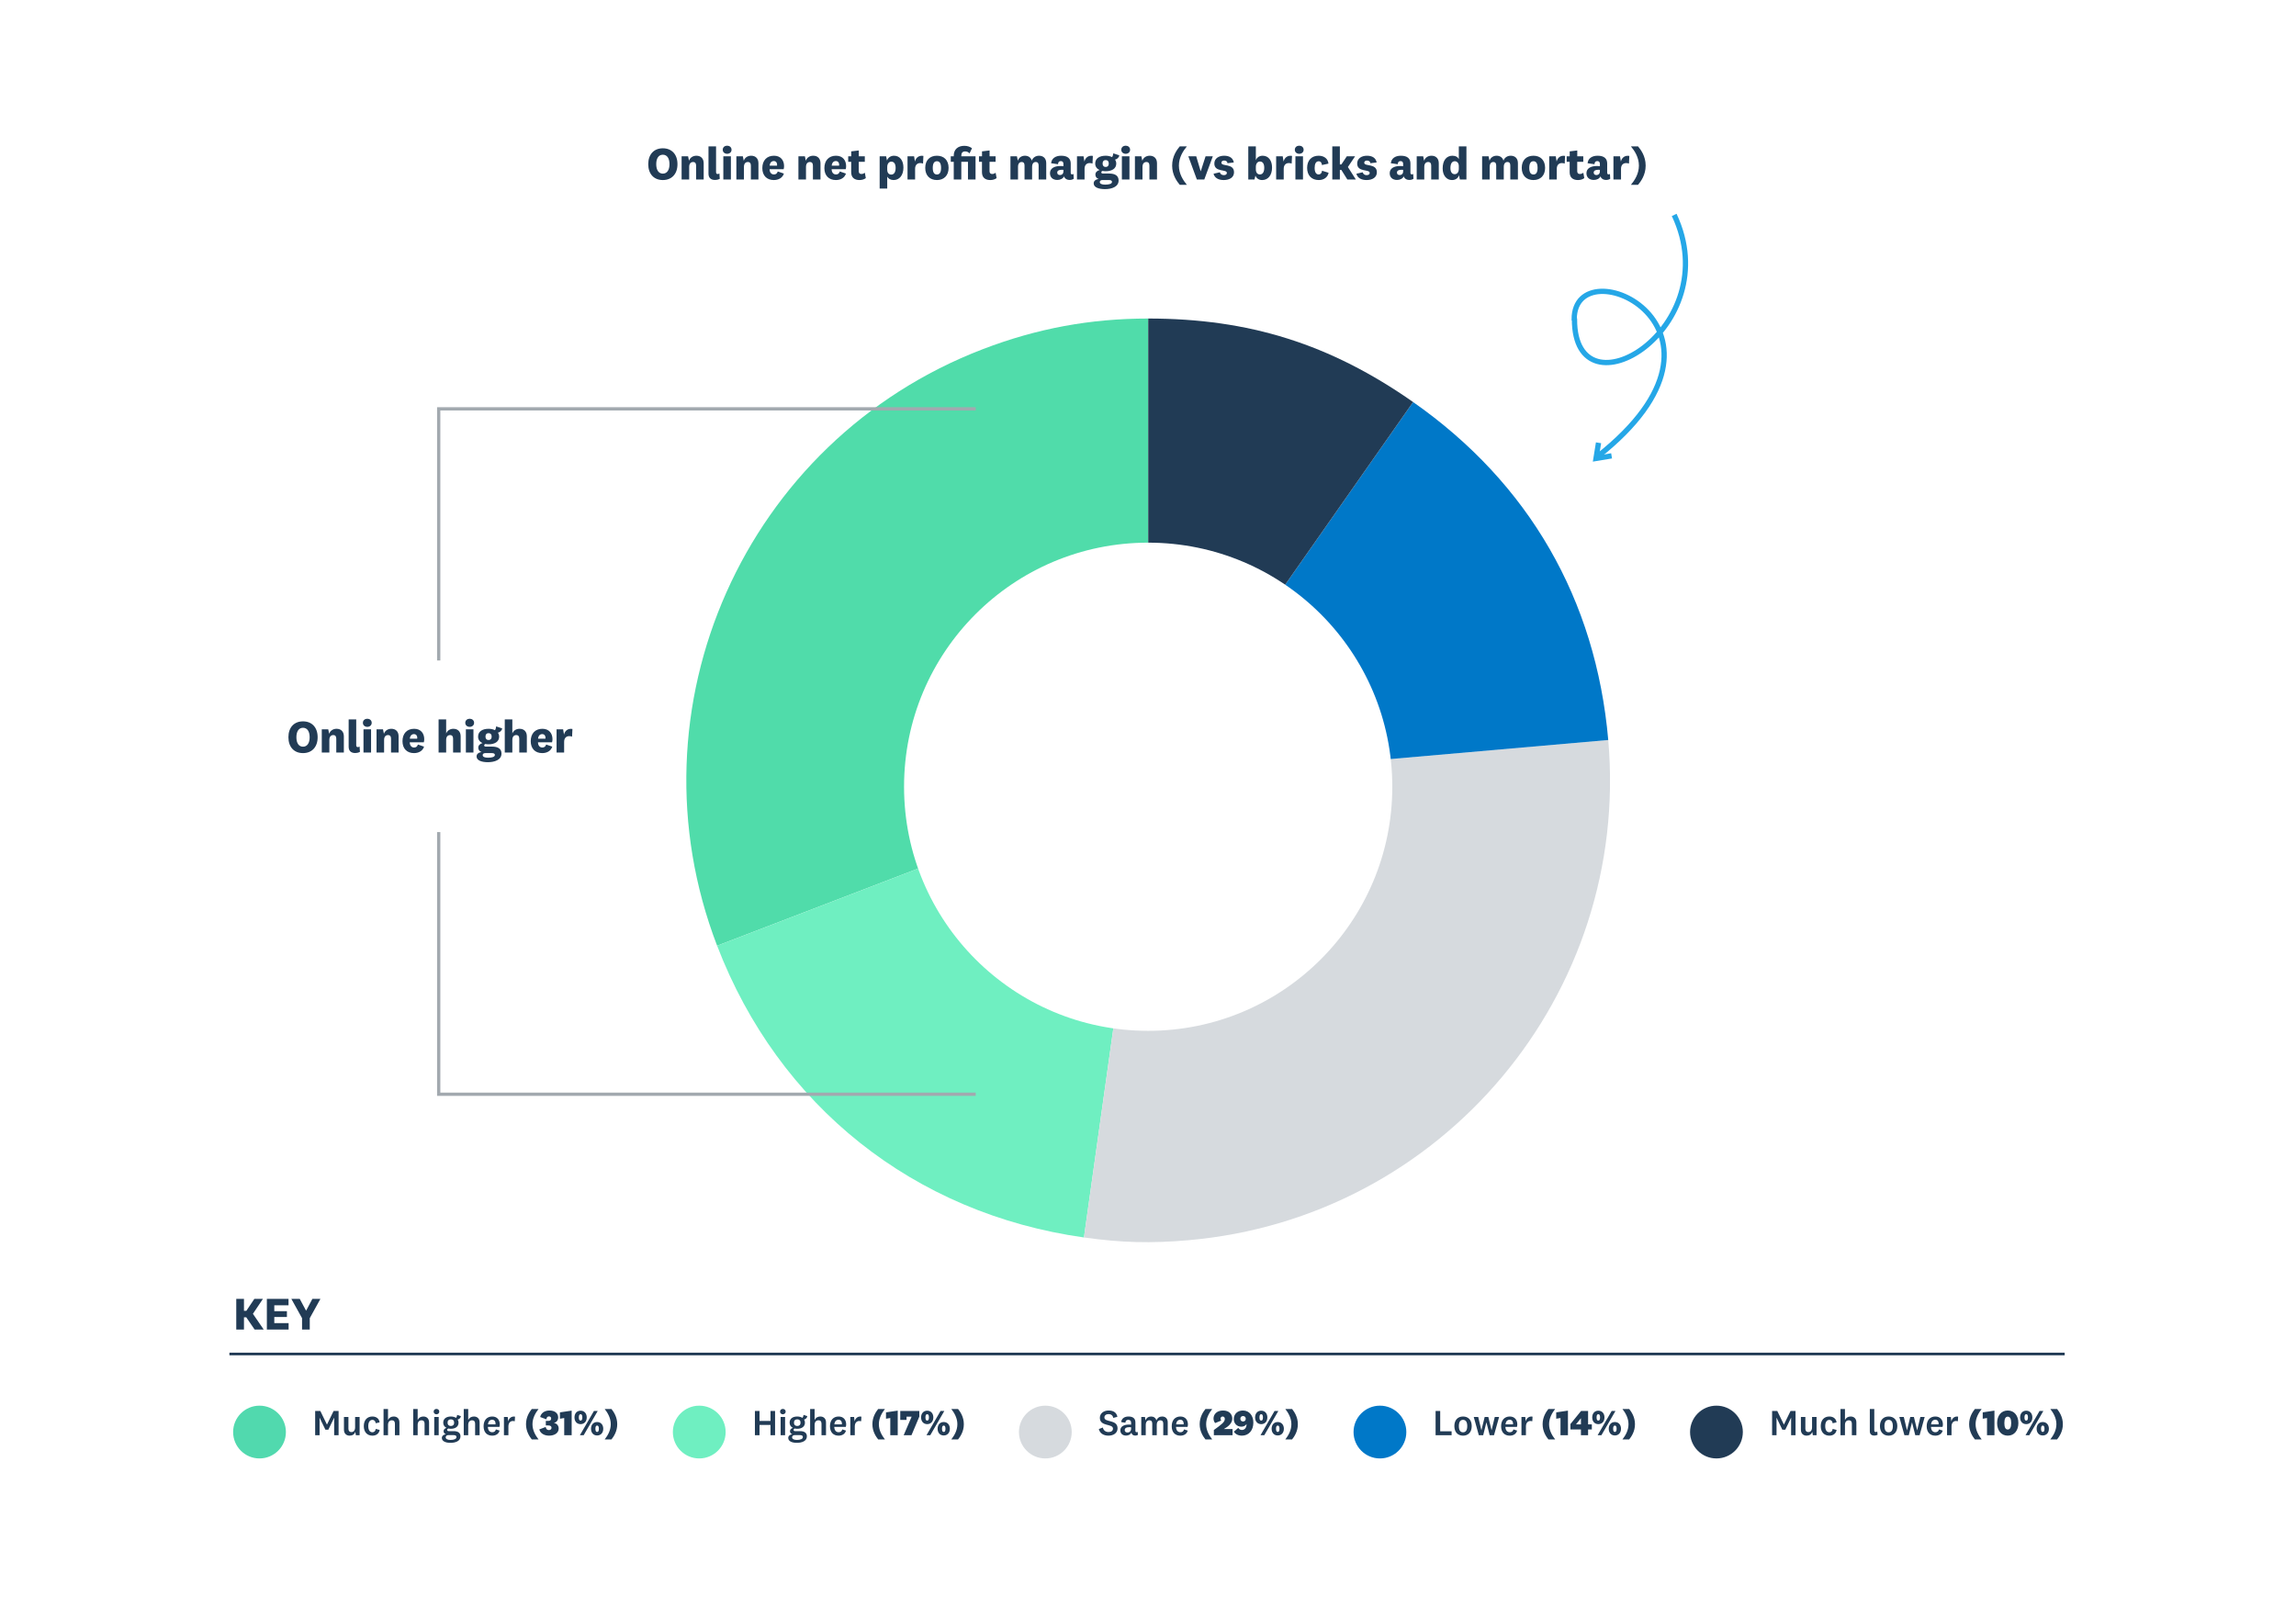 <svg width="1201" height="847" viewBox="0 0 1201 847" fill="none" xmlns="http://www.w3.org/2000/svg">
<rect width="1200" height="847" transform="translate(0.199)" fill="white"/>
<g filter="url(#filter0_d_51_761)">
<g filter="url(#filter1_d_51_761)">
<path d="M600.617 404.825L375.109 491.384C327.301 366.848 389.508 227.138 514.053 179.333C542.324 168.481 570.334 163.29 600.617 163.29V404.825Z" fill="#50DCAA"/>
<path d="M600.617 404.826L567 644.011C478.092 631.517 407.284 575.198 375.109 491.385L600.617 404.826Z" fill="#6FEFC1"/>
<path d="M600.616 404.826L841.248 383.774C852.875 516.663 754.566 633.816 621.668 645.442C601.999 647.163 586.55 646.758 566.998 644.011L600.616 404.826Z" fill="#D6DADE"/>
<path d="M600.617 404.825L739.166 206.971C799.706 249.359 834.809 310.153 841.25 383.774L600.617 404.825Z" fill="#0078C8"/>
<path d="M600.617 404.825V163.29C653.446 163.29 695.891 176.672 739.166 206.971L600.617 404.825Z" fill="#213B55"/>
</g>
<g filter="url(#filter2_i_51_761)">
<path d="M600.591 532.571C671.117 532.571 728.289 475.402 728.289 404.881C728.289 334.36 671.117 277.191 600.591 277.191C530.065 277.191 472.893 334.36 472.893 404.881C472.893 475.402 530.065 532.571 600.591 532.571Z" fill="white"/>
</g>
</g>
<path d="M158.496 377.364C153.84 377.364 150.864 380.532 150.864 385.668C150.864 390.804 153.84 393.972 158.496 393.972C163.152 393.972 166.152 390.804 166.152 385.668C166.152 380.532 163.152 377.364 158.496 377.364ZM158.496 380.724C160.728 380.724 161.976 382.644 161.976 385.668C161.976 388.692 160.728 390.612 158.496 390.612C156.264 390.612 155.04 388.692 155.04 385.668C155.04 382.644 156.264 380.724 158.496 380.724ZM171.702 381.54H168.318V393.684H172.278V387.108C172.278 385.26 173.214 384.54 174.318 384.54C175.47 384.54 175.902 385.26 175.902 386.46V393.684H179.862V385.188C179.862 382.596 178.254 381.252 176.07 381.252C174.246 381.252 172.782 382.188 172.182 383.868L171.702 381.54ZM188.087 390.516C187.775 390.732 187.511 390.828 187.175 390.828C186.623 390.828 186.335 390.516 186.335 389.796V376.356H182.375V390.66C182.375 393.108 184.007 393.924 185.711 393.924C186.815 393.924 187.727 393.66 188.279 393.324L188.087 390.516ZM194.434 378.132C194.434 376.764 193.33 375.996 192.13 375.996C190.93 375.996 189.826 376.764 189.826 378.132C189.826 379.476 190.93 380.244 192.13 380.244C193.33 380.244 194.434 379.476 194.434 378.132ZM190.138 381.54V393.684H194.098V381.54H190.138ZM200.342 381.54H196.958V393.684H200.918V387.108C200.918 385.26 201.854 384.54 202.958 384.54C204.11 384.54 204.542 385.26 204.542 386.46V393.684H208.502V385.188C208.502 382.596 206.894 381.252 204.71 381.252C202.886 381.252 201.422 382.188 200.822 383.868L200.342 381.54ZM216.608 391.044C215.264 391.044 214.352 390.036 214.328 388.308H221.696C221.816 387.9 221.912 387.204 221.912 386.7C221.912 383.7 220.184 381.252 216.632 381.252C212.84 381.252 210.536 383.772 210.536 387.732C210.536 391.644 212.888 393.972 216.536 393.972C218.888 393.972 221.072 392.94 221.816 390.588L218.6 389.484C218.288 390.564 217.592 391.044 216.608 391.044ZM214.376 386.436C214.496 384.948 215.312 384.036 216.536 384.036C217.664 384.036 218.264 384.9 218.264 385.884C218.264 386.076 218.264 386.268 218.216 386.436H214.376ZM233.379 376.356H229.419V393.684H233.379V387.108C233.379 385.26 234.315 384.54 235.419 384.54C236.571 384.54 237.003 385.26 237.003 386.46V393.684H240.963V385.188C240.963 382.596 239.355 381.252 237.171 381.252C235.443 381.252 234.027 382.116 233.379 383.7V376.356ZM247.989 378.132C247.989 376.764 246.885 375.996 245.685 375.996C244.485 375.996 243.381 376.764 243.381 378.132C243.381 379.476 244.485 380.244 245.685 380.244C246.885 380.244 247.989 379.476 247.989 378.132ZM243.693 381.54V393.684H247.653V381.54H243.693ZM253.945 385.332C253.945 384.18 254.521 383.532 255.577 383.532C256.585 383.532 257.185 384.156 257.185 385.332C257.185 386.484 256.585 387.132 255.577 387.132C254.521 387.132 253.945 386.436 253.945 385.332ZM262.321 394.212C262.321 391.836 260.689 390.564 257.329 390.564H254.113C253.633 390.564 253.273 390.396 253.273 389.964C253.273 389.604 253.489 389.364 253.849 389.196C254.401 389.316 254.977 389.364 255.577 389.364C258.697 389.364 261.097 388.068 261.097 385.356C261.097 384.564 260.857 383.868 260.449 383.292C261.481 383.052 262.513 382.284 262.681 381.036L259.537 380.004C259.465 380.748 259.273 381.54 258.889 381.972C257.977 381.516 256.849 381.252 255.577 381.252C252.289 381.252 250.081 382.692 250.081 385.356C250.081 386.964 250.969 388.092 252.385 388.74C251.137 389.028 250.177 389.916 250.177 391.14C250.177 392.316 250.897 393.108 251.905 393.396C250.369 393.612 249.289 394.428 249.289 395.7C249.289 397.98 252.313 398.724 255.169 398.724C258.721 398.724 262.321 397.524 262.321 394.212ZM252.481 395.028C252.481 394.356 253.033 393.972 253.873 393.972H257.305C258.289 393.972 258.865 394.284 258.865 394.932C258.865 395.916 257.473 396.372 255.313 396.372C253.561 396.372 252.481 395.94 252.481 395.028ZM267.996 376.356H264.036V393.684H267.996V387.108C267.996 385.26 268.932 384.54 270.036 384.54C271.188 384.54 271.62 385.26 271.62 386.46V393.684H275.58V385.188C275.58 382.596 273.972 381.252 271.788 381.252C270.06 381.252 268.644 382.116 267.996 383.7V376.356ZM283.686 391.044C282.342 391.044 281.43 390.036 281.406 388.308H288.774C288.894 387.9 288.99 387.204 288.99 386.7C288.99 383.7 287.262 381.252 283.71 381.252C279.918 381.252 277.614 383.772 277.614 387.732C277.614 391.644 279.966 393.972 283.614 393.972C285.966 393.972 288.15 392.94 288.894 390.588L285.678 389.484C285.366 390.564 284.67 391.044 283.686 391.044ZM281.454 386.436C281.574 384.948 282.39 384.036 283.614 384.036C284.742 384.036 285.342 384.9 285.342 385.884C285.342 386.076 285.342 386.268 285.294 386.436H281.454ZM299.434 381.348C297.13 380.94 295.498 382.236 295.018 384.3L294.562 381.54H291.13V393.684H295.09V388.092C295.09 386.028 296.29 385.092 297.73 385.092C298.306 385.092 298.858 385.188 299.242 385.356L299.434 381.348Z" fill="#213B55"/>
<path d="M510.38 213.874H229.479V345.513M510.38 572.431H229.479V435.288" stroke="#A2A9AF" stroke-width="1.712"/>
<path d="M346.72 77.578C342.064 77.578 339.088 80.746 339.088 85.882C339.088 91.018 342.064 94.186 346.72 94.186C351.376 94.186 354.376 91.018 354.376 85.882C354.376 80.746 351.376 77.578 346.72 77.578ZM346.72 80.938C348.952 80.938 350.2 82.858 350.2 85.882C350.2 88.906 348.952 90.826 346.72 90.826C344.488 90.826 343.264 88.906 343.264 85.882C343.264 82.858 344.488 80.938 346.72 80.938ZM359.925 81.754H356.541V93.898H360.501V87.322C360.501 85.474 361.437 84.754 362.541 84.754C363.693 84.754 364.125 85.474 364.125 86.674V93.898H368.085V85.402C368.085 82.81 366.477 81.466 364.293 81.466C362.469 81.466 361.005 82.402 360.405 84.082L359.925 81.754ZM376.31 90.73C375.998 90.946 375.734 91.042 375.398 91.042C374.846 91.042 374.558 90.73 374.558 90.01V76.57H370.598V90.874C370.598 93.322 372.23 94.138 373.934 94.138C375.038 94.138 375.95 93.874 376.502 93.538L376.31 90.73ZM382.657 78.346C382.657 76.978 381.553 76.21 380.353 76.21C379.153 76.21 378.049 76.978 378.049 78.346C378.049 79.69 379.153 80.458 380.353 80.458C381.553 80.458 382.657 79.69 382.657 78.346ZM378.361 81.754V93.898H382.321V81.754H378.361ZM388.566 81.754H385.182V93.898H389.142V87.322C389.142 85.474 390.078 84.754 391.182 84.754C392.334 84.754 392.766 85.474 392.766 86.674V93.898H396.726V85.402C396.726 82.81 395.118 81.466 392.934 81.466C391.11 81.466 389.646 82.402 389.046 84.082L388.566 81.754ZM404.831 91.258C403.487 91.258 402.575 90.25 402.551 88.522H409.919C410.039 88.114 410.135 87.418 410.135 86.914C410.135 83.914 408.407 81.466 404.855 81.466C401.063 81.466 398.759 83.986 398.759 87.946C398.759 91.858 401.111 94.186 404.759 94.186C407.111 94.186 409.295 93.154 410.039 90.802L406.823 89.698C406.511 90.778 405.815 91.258 404.831 91.258ZM402.599 86.65C402.719 85.162 403.535 84.25 404.759 84.25C405.887 84.25 406.487 85.114 406.487 86.098C406.487 86.29 406.487 86.482 406.439 86.65H402.599ZM421.027 81.754H417.643V93.898H421.603V87.322C421.603 85.474 422.539 84.754 423.643 84.754C424.795 84.754 425.227 85.474 425.227 86.674V93.898H429.187V85.402C429.187 82.81 427.579 81.466 425.395 81.466C423.571 81.466 422.107 82.402 421.507 84.082L421.027 81.754ZM437.292 91.258C435.948 91.258 435.036 90.25 435.012 88.522H442.38C442.5 88.114 442.596 87.418 442.596 86.914C442.596 83.914 440.868 81.466 437.316 81.466C433.524 81.466 431.22 83.986 431.22 87.946C431.22 91.858 433.572 94.186 437.22 94.186C439.572 94.186 441.756 93.154 442.5 90.802L439.284 89.698C438.972 90.778 438.276 91.258 437.292 91.258ZM435.06 86.65C435.18 85.162 435.996 84.25 437.22 84.25C438.348 84.25 438.948 85.114 438.948 86.098C438.948 86.29 438.948 86.482 438.9 86.65H435.06ZM452.392 90.394C451.768 90.826 451.216 91.018 450.568 91.018C449.704 91.018 449.2 90.562 449.2 89.554V84.658H452.368V81.754H449.224V78.706L445.264 79.186V81.754H443.68V84.658H445.24V90.082C445.24 92.938 447.016 94.186 449.584 94.186C450.856 94.186 452.032 93.826 452.896 93.178L452.392 90.394ZM464.095 87.394C464.095 85.546 465.079 84.562 466.231 84.562C467.623 84.562 468.487 85.666 468.487 87.826C468.487 90.082 467.647 91.33 466.183 91.33C465.055 91.33 464.095 90.514 464.095 88.786V87.394ZM463.519 81.754H460.135V98.65H464.095V92.41C464.623 93.442 465.823 94.186 467.431 94.186C470.479 94.186 472.567 91.69 472.567 87.658C472.567 84.01 470.743 81.466 467.647 81.466C465.847 81.466 464.431 82.546 463.975 83.986L463.519 81.754ZM483.017 81.562C480.713 81.154 479.081 82.45 478.601 84.514L478.145 81.754H474.713V93.898H478.673V88.306C478.673 86.242 479.873 85.306 481.313 85.306C481.889 85.306 482.441 85.402 482.825 85.57L483.017 81.562ZM496.194 87.826C496.194 83.746 493.722 81.466 490.098 81.466C486.45 81.466 483.978 83.746 483.978 87.826C483.978 91.882 486.45 94.186 490.098 94.186C493.722 94.186 496.194 91.882 496.194 87.826ZM492.258 87.826C492.258 90.058 491.586 91.282 490.098 91.282C488.586 91.282 487.914 90.058 487.914 87.826C487.914 85.594 488.586 84.346 490.098 84.346C491.586 84.346 492.258 85.594 492.258 87.826ZM502.85 93.898V84.658H506.33V93.898H510.29V81.754H502.85V81.418C502.85 80.026 503.45 79.21 504.842 79.21C505.802 79.21 506.522 79.546 507.146 80.242L508.442 77.554C507.41 76.762 506.09 76.282 504.41 76.282C501.002 76.282 498.89 78.25 498.89 81.394V81.754H497.33V84.658H498.89V93.898H502.85ZM520.806 90.394C520.182 90.826 519.63 91.018 518.982 91.018C518.118 91.018 517.614 90.562 517.614 89.554V84.658H520.782V81.754H517.638V78.706L513.678 79.186V81.754H512.094V84.658H513.654V90.082C513.654 92.938 515.43 94.186 517.998 94.186C519.27 94.186 520.446 93.826 521.31 93.178L520.806 90.394ZM539.709 84.034C539.229 82.354 537.861 81.466 536.133 81.466C534.429 81.466 532.965 82.378 532.413 84.082L531.933 81.754H528.549V93.898H532.509V87.298C532.509 85.474 533.373 84.754 534.381 84.754C535.533 84.754 535.917 85.45 535.917 86.65V93.898H539.877V87.298C539.877 85.474 540.765 84.754 541.749 84.754C542.925 84.754 543.285 85.45 543.285 86.65V93.898H547.269V85.354C547.269 82.762 545.661 81.466 543.501 81.466C541.773 81.466 540.309 82.402 539.709 84.034ZM560.075 85.546C560.075 82.978 558.515 81.466 555.059 81.466C551.987 81.466 550.043 82.978 549.827 85.402L553.451 85.906C553.451 84.874 553.955 84.274 554.891 84.274C555.803 84.274 556.259 84.802 556.259 85.69V86.914C555.851 86.89 555.227 86.842 554.747 86.842C551.315 86.842 549.227 88.186 549.227 90.61C549.227 92.842 550.787 94.138 553.067 94.138C554.675 94.138 556.067 93.418 556.571 92.242C556.667 92.554 556.787 92.818 556.979 93.034C557.507 93.73 558.371 94.138 559.475 94.138C560.291 94.138 561.107 93.922 561.659 93.538L561.515 90.97C561.323 91.138 561.107 91.234 560.843 91.234C560.411 91.234 560.075 90.994 560.075 90.37V85.546ZM556.259 89.578C556.259 91.042 555.347 91.57 554.459 91.57C553.547 91.57 553.019 91.066 553.019 90.298C553.019 89.314 553.835 88.81 555.419 88.81C555.731 88.81 556.043 88.834 556.259 88.858V89.578ZM571.658 81.562C569.354 81.154 567.722 82.45 567.242 84.514L566.786 81.754H563.354V93.898H567.314V88.306C567.314 86.242 568.514 85.306 569.954 85.306C570.53 85.306 571.082 85.402 571.466 85.57L571.658 81.562ZM576.746 85.546C576.746 84.394 577.322 83.746 578.378 83.746C579.386 83.746 579.986 84.37 579.986 85.546C579.986 86.698 579.386 87.346 578.378 87.346C577.322 87.346 576.746 86.65 576.746 85.546ZM585.122 94.426C585.122 92.05 583.49 90.778 580.13 90.778H576.914C576.434 90.778 576.074 90.61 576.074 90.178C576.074 89.818 576.29 89.578 576.65 89.41C577.202 89.53 577.778 89.578 578.378 89.578C581.498 89.578 583.898 88.282 583.898 85.57C583.898 84.778 583.658 84.082 583.25 83.506C584.282 83.266 585.314 82.498 585.482 81.25L582.338 80.218C582.266 80.962 582.074 81.754 581.69 82.186C580.778 81.73 579.65 81.466 578.378 81.466C575.09 81.466 572.882 82.906 572.882 85.57C572.882 87.178 573.77 88.306 575.186 88.954C573.938 89.242 572.978 90.13 572.978 91.354C572.978 92.53 573.698 93.322 574.706 93.61C573.17 93.826 572.09 94.642 572.09 95.914C572.09 98.194 575.114 98.938 577.97 98.938C581.522 98.938 585.122 97.738 585.122 94.426ZM575.282 95.242C575.282 94.57 575.834 94.186 576.674 94.186H580.106C581.09 94.186 581.666 94.498 581.666 95.146C581.666 96.13 580.274 96.586 578.114 96.586C576.362 96.586 575.282 96.154 575.282 95.242ZM591.134 78.346C591.134 76.978 590.03 76.21 588.83 76.21C587.63 76.21 586.526 76.978 586.526 78.346C586.526 79.69 587.63 80.458 588.83 80.458C590.03 80.458 591.134 79.69 591.134 78.346ZM586.838 81.754V93.898H590.798V81.754H586.838ZM597.042 81.754H593.658V93.898H597.618V87.322C597.618 85.474 598.554 84.754 599.658 84.754C600.81 84.754 601.242 85.474 601.242 86.674V93.898H605.202V85.402C605.202 82.81 603.594 81.466 601.41 81.466C599.586 81.466 598.122 82.402 597.522 84.082L597.042 81.754ZM613.131 86.626C613.131 91.546 615.651 94.93 617.115 96.682H620.835C618.867 94.306 616.659 90.898 616.659 86.626C616.659 82.354 618.867 78.946 620.835 76.57H617.115C615.651 78.322 613.131 81.706 613.131 86.626ZM628.049 89.578L625.721 81.754H621.593L626.057 93.898H629.945L634.409 81.754H630.617L628.097 89.578H628.049ZM634.791 90.874C635.319 93.106 637.431 94.186 640.071 94.186C643.239 94.186 645.495 92.77 645.495 90.13C645.495 85.282 638.895 87.274 638.895 85.138C638.895 84.418 639.447 83.986 640.359 83.986C641.391 83.986 641.991 84.538 642.087 85.378L645.375 84.994C645.015 82.738 643.215 81.466 640.335 81.466C637.503 81.466 635.199 82.882 635.199 85.546C635.199 90.25 641.751 88.354 641.751 90.466C641.751 91.234 641.103 91.618 640.095 91.618C639.087 91.618 638.271 91.018 638.103 90.13L634.791 90.874ZM656.915 76.57H652.955V93.898H656.195L656.699 91.858C657.203 93.322 658.547 94.186 660.203 94.186C663.299 94.186 665.387 91.69 665.387 87.658C665.387 84.01 663.563 81.466 660.467 81.466C658.763 81.466 657.395 82.402 656.915 83.842V76.57ZM656.915 87.346C656.915 85.45 657.899 84.49 659.051 84.49C660.443 84.49 661.307 85.594 661.307 87.754C661.307 90.034 660.467 91.258 659.003 91.258C657.875 91.258 656.915 90.442 656.915 88.57V87.346ZM675.837 81.562C673.533 81.154 671.901 82.45 671.421 84.514L670.965 81.754H667.533V93.898H671.493V88.306C671.493 86.242 672.693 85.306 674.133 85.306C674.709 85.306 675.261 85.402 675.645 85.57L675.837 81.562ZM681.907 78.346C681.907 76.978 680.803 76.21 679.603 76.21C678.403 76.21 677.299 76.978 677.299 78.346C677.299 79.69 678.403 80.458 679.603 80.458C680.803 80.458 681.907 79.69 681.907 78.346ZM677.611 81.754V93.898H681.571V81.754H677.611ZM683.736 87.826C683.736 91.786 686.112 94.186 689.808 94.186C692.52 94.186 694.512 92.746 694.968 90.37L691.536 89.314C691.416 90.538 690.768 91.258 689.784 91.258C688.368 91.258 687.672 90.01 687.672 87.826C687.672 85.762 688.32 84.37 689.784 84.37C690.888 84.37 691.392 85.234 691.488 86.338L694.896 85.594C694.656 83.122 692.736 81.466 689.712 81.466C686.112 81.466 683.736 83.866 683.736 87.826ZM705.06 87.37L708.828 81.754H704.508L701.652 86.026H700.86V76.57H696.9V93.898H700.86V88.882H701.628L704.772 93.898H709.212L705.06 87.37ZM709.51 90.874C710.038 93.106 712.15 94.186 714.79 94.186C717.958 94.186 720.214 92.77 720.214 90.13C720.214 85.282 713.614 87.274 713.614 85.138C713.614 84.418 714.166 83.986 715.078 83.986C716.11 83.986 716.71 84.538 716.806 85.378L720.094 84.994C719.734 82.738 717.934 81.466 715.054 81.466C712.222 81.466 709.918 82.882 709.918 85.546C709.918 90.25 716.47 88.354 716.47 90.466C716.47 91.234 715.822 91.618 714.814 91.618C713.806 91.618 712.99 91.018 712.822 90.13L709.51 90.874ZM737.778 85.546C737.778 82.978 736.218 81.466 732.762 81.466C729.69 81.466 727.746 82.978 727.53 85.402L731.154 85.906C731.154 84.874 731.658 84.274 732.594 84.274C733.506 84.274 733.962 84.802 733.962 85.69V86.914C733.554 86.89 732.93 86.842 732.45 86.842C729.018 86.842 726.93 88.186 726.93 90.61C726.93 92.842 728.49 94.138 730.77 94.138C732.378 94.138 733.77 93.418 734.274 92.242C734.37 92.554 734.49 92.818 734.682 93.034C735.21 93.73 736.074 94.138 737.178 94.138C737.994 94.138 738.81 93.922 739.362 93.538L739.218 90.97C739.026 91.138 738.81 91.234 738.546 91.234C738.114 91.234 737.778 90.994 737.778 90.37V85.546ZM733.962 89.578C733.962 91.042 733.05 91.57 732.162 91.57C731.25 91.57 730.722 91.066 730.722 90.298C730.722 89.314 731.538 88.81 733.122 88.81C733.434 88.81 733.746 88.834 733.962 88.858V89.578ZM744.441 81.754H741.057V93.898H745.017V87.322C745.017 85.474 745.953 84.754 747.057 84.754C748.209 84.754 748.641 85.474 748.641 86.674V93.898H752.601V85.402C752.601 82.81 750.993 81.466 748.809 81.466C746.985 81.466 745.521 82.402 744.921 84.082L744.441 81.754ZM763.082 88.306C763.082 90.202 762.098 91.114 760.922 91.114C759.554 91.114 758.69 90.01 758.69 87.946C758.69 85.546 759.554 84.346 760.994 84.346C762.05 84.346 763.082 85.162 763.082 86.866V88.306ZM763.634 93.898H767.066V76.57H763.082V83.314C762.65 82.21 761.45 81.466 759.746 81.466C756.698 81.466 754.634 83.842 754.634 88.09C754.634 91.954 756.794 94.186 759.506 94.186C761.258 94.186 762.674 93.322 763.178 91.666L763.634 93.898ZM786.435 84.034C785.955 82.354 784.587 81.466 782.859 81.466C781.155 81.466 779.691 82.378 779.139 84.082L778.659 81.754H775.275V93.898H779.235V87.298C779.235 85.474 780.099 84.754 781.107 84.754C782.259 84.754 782.643 85.45 782.643 86.65V93.898H786.603V87.298C786.603 85.474 787.491 84.754 788.475 84.754C789.651 84.754 790.011 85.45 790.011 86.65V93.898H793.995V85.354C793.995 82.762 792.387 81.466 790.227 81.466C788.499 81.466 787.035 82.402 786.435 84.034ZM808.217 87.826C808.217 83.746 805.745 81.466 802.121 81.466C798.473 81.466 796.001 83.746 796.001 87.826C796.001 91.882 798.473 94.186 802.121 94.186C805.745 94.186 808.217 91.882 808.217 87.826ZM804.281 87.826C804.281 90.058 803.609 91.282 802.121 91.282C800.609 91.282 799.937 90.058 799.937 87.826C799.937 85.594 800.609 84.346 802.121 84.346C803.609 84.346 804.281 85.594 804.281 87.826ZM818.665 81.562C816.361 81.154 814.729 82.45 814.249 84.514L813.793 81.754H810.361V93.898H814.321V88.306C814.321 86.242 815.521 85.306 816.961 85.306C817.537 85.306 818.089 85.402 818.473 85.57L818.665 81.562ZM828.213 90.394C827.589 90.826 827.037 91.018 826.389 91.018C825.525 91.018 825.021 90.562 825.021 89.554V84.658H828.189V81.754H825.045V78.706L821.085 79.186V81.754H819.501V84.658H821.061V90.082C821.061 92.938 822.837 94.186 825.405 94.186C826.677 94.186 827.853 93.826 828.717 93.178L828.213 90.394ZM840.692 85.546C840.692 82.978 839.132 81.466 835.676 81.466C832.604 81.466 830.66 82.978 830.444 85.402L834.068 85.906C834.068 84.874 834.572 84.274 835.508 84.274C836.42 84.274 836.876 84.802 836.876 85.69V86.914C836.468 86.89 835.844 86.842 835.364 86.842C831.932 86.842 829.844 88.186 829.844 90.61C829.844 92.842 831.404 94.138 833.684 94.138C835.292 94.138 836.684 93.418 837.188 92.242C837.284 92.554 837.404 92.818 837.596 93.034C838.124 93.73 838.988 94.138 840.092 94.138C840.908 94.138 841.724 93.922 842.276 93.538L842.132 90.97C841.94 91.138 841.724 91.234 841.46 91.234C841.028 91.234 840.692 90.994 840.692 90.37V85.546ZM836.876 89.578C836.876 91.042 835.964 91.57 835.076 91.57C834.164 91.57 833.636 91.066 833.636 90.298C833.636 89.314 834.452 88.81 836.036 88.81C836.348 88.81 836.66 88.834 836.876 88.858V89.578ZM852.275 81.562C849.971 81.154 848.339 82.45 847.859 84.514L847.403 81.754H843.971V93.898H847.931V88.306C847.931 86.242 849.131 85.306 850.571 85.306C851.147 85.306 851.699 85.402 852.083 85.57L852.275 81.562ZM856.833 76.57H853.113C855.081 78.946 857.289 82.354 857.289 86.626C857.289 90.898 855.081 94.306 853.113 96.682H856.833C858.297 94.93 860.817 91.546 860.817 86.626C860.817 81.706 858.297 78.322 856.833 76.57Z" fill="#213B55"/>
<path d="M137.936 695.521L132.296 687.289L137.528 679.489H133.04L128.864 685.729H127.616V679.489H123.584V695.521H127.616V689.113H128.816L133.184 695.521H137.936ZM150.968 692.161H143.48V688.945H150.08V685.921H143.48V682.849H150.92V679.489H139.592V695.521H150.968V692.161ZM160.085 685.633L156.797 679.489H152.405L157.997 689.569V695.521H162.029V689.569L167.597 679.489H163.397L160.133 685.633H160.085Z" fill="#213B55"/>
<line x1="120" y1="708.31" x2="1080" y2="708.31" stroke="#213B55" stroke-width="1.381"/>
<g filter="url(#filter3_d_51_761)">
<circle cx="135.745" cy="745.605" r="13.805" fill="#51D9AE"/>
</g>
<path d="M174.774 741.661H174.812L174.793 744.074V750.8H177.111V738.108H174.508L171.05 745.214H171.012L167.554 738.108H164.856V750.8H167.174V744.074L167.155 741.661H167.193L170.214 747.912H171.753L174.774 741.661ZM186.15 750.8H188.107V741.243H185.751V746.639C185.751 748.406 184.877 749.166 183.794 749.166C182.806 749.166 182.255 748.52 182.255 747.418V741.243H179.918V747.95C179.918 750.04 181.305 751.028 182.882 751.028C184.345 751.028 185.428 750.363 185.865 749.014L186.15 750.8ZM190.297 746.031C190.297 749.147 192.064 751.028 194.819 751.028C196.852 751.028 198.277 749.907 198.6 748.045L196.529 747.494C196.434 748.539 195.807 749.261 194.819 749.261C193.356 749.261 192.634 747.988 192.634 746.031C192.634 744.093 193.356 742.782 194.8 742.782C195.864 742.782 196.434 743.561 196.51 744.53L198.562 744.093C198.372 742.25 196.947 741.015 194.781 741.015C192.064 741.015 190.297 742.896 190.297 746.031ZM202.965 737.082H200.628V750.8H202.965V745.442C202.965 743.675 203.896 742.991 205.017 742.991C206.1 742.991 206.575 743.694 206.575 744.758V750.8H208.931V744.112C208.931 742.117 207.696 741.015 205.948 741.015C204.618 741.015 203.516 741.642 202.965 742.839V737.082ZM218.476 737.082H216.139V750.8H218.476V745.442C218.476 743.675 219.407 742.991 220.528 742.991C221.611 742.991 222.086 743.694 222.086 744.758V750.8H224.442V744.112C224.442 742.117 223.207 741.015 221.459 741.015C220.129 741.015 219.027 741.642 218.476 742.839V737.082ZM229.783 738.45C229.783 737.595 229.099 737.044 228.301 737.044C227.503 737.044 226.838 737.595 226.838 738.45C226.838 739.305 227.503 739.856 228.301 739.856C229.099 739.856 229.783 739.305 229.783 738.45ZM227.142 741.243V750.8H229.479V741.243H227.142ZM234.106 744.226C234.106 743.105 234.771 742.497 235.835 742.497C236.899 742.497 237.564 743.086 237.564 744.226C237.564 745.366 236.899 745.974 235.835 745.974C234.771 745.974 234.106 745.347 234.106 744.226ZM240.87 751.389C240.87 749.66 239.673 748.672 237.336 748.672H234.733C234.239 748.672 233.916 748.482 233.916 748.064C233.916 747.703 234.106 747.456 234.486 747.285C234.904 747.38 235.36 747.437 235.835 747.437C238.172 747.437 239.863 746.316 239.863 744.226C239.863 743.618 239.711 743.067 239.407 742.611C240.243 742.421 240.965 741.756 241.098 740.825L239.141 740.16C239.065 740.768 238.913 741.395 238.514 741.718C237.811 741.262 236.899 741.015 235.835 741.015C233.441 741.015 231.845 742.174 231.845 744.226C231.845 745.499 232.51 746.449 233.574 746.962C232.719 747.19 232.035 747.798 232.035 748.691C232.035 749.47 232.51 750.059 233.251 750.287C231.997 750.477 231.123 751.18 231.123 752.225C231.123 754.087 233.365 754.79 235.607 754.79C238.191 754.79 240.87 753.916 240.87 751.389ZM233.137 751.883C233.137 751.161 233.726 750.743 234.562 750.743H237.279C238.286 750.743 238.78 751.104 238.78 751.75C238.78 752.795 237.431 753.27 235.645 753.27C234.239 753.27 233.137 752.852 233.137 751.883ZM244.917 737.082H242.58V750.8H244.917V745.442C244.917 743.675 245.848 742.991 246.969 742.991C248.052 742.991 248.527 743.694 248.527 744.758V750.8H250.883V744.112C250.883 742.117 249.648 741.015 247.9 741.015C246.57 741.015 245.468 741.642 244.917 742.839V737.082ZM257.478 749.242C256.091 749.242 255.255 748.197 255.198 746.43H261.24C261.335 746.164 261.43 745.651 261.43 745.157C261.43 742.839 260.081 741.015 257.478 741.015C254.704 741.015 252.956 742.972 252.956 746.088C252.956 749.242 254.704 751.028 257.459 751.028C259.226 751.028 260.822 750.249 261.335 748.387L259.397 747.76C259.131 748.805 258.447 749.242 257.478 749.242ZM255.236 745.138C255.388 743.618 256.186 742.706 257.44 742.706C258.599 742.706 259.207 743.599 259.207 744.663C259.207 744.796 259.207 744.986 259.188 745.138H255.236ZM269.397 741.091C267.592 740.749 266.243 741.889 265.844 743.561L265.578 741.243H263.602V750.8H265.939V746.183C265.939 744.321 266.965 743.352 268.295 743.352C268.637 743.352 269.036 743.409 269.264 743.485L269.397 741.091ZM275.149 745.043C275.149 748.881 277.03 751.56 278.17 753.004H281.704C280.127 750.971 278.531 748.292 278.531 745.043C278.531 741.794 280.127 739.115 281.704 737.082H278.17C277.03 738.526 275.149 741.205 275.149 745.043ZM289.803 744.321C291.133 744.036 291.969 742.972 291.969 741.471C291.969 739.248 290.164 737.88 287.39 737.88C284.73 737.88 282.944 739.362 282.564 741.281L285.813 742.497C285.87 741.642 286.25 740.958 287.162 740.958C287.922 740.958 288.302 741.452 288.302 742.041C288.302 742.839 287.865 743.314 286.744 743.314H285.509V745.689H286.839C287.903 745.689 288.492 746.126 288.492 746.905C288.492 747.703 287.884 748.121 287.105 748.121C286.117 748.121 285.604 747.475 285.452 746.487L282.108 747.76C282.526 749.66 284.502 751.028 287.162 751.028C290.088 751.028 292.235 749.641 292.235 747.285C292.235 745.879 291.361 744.663 289.803 744.378V744.321ZM299.029 750.8V737.937L292.892 738.849V742.174L295.134 741.813V750.8H299.029ZM303.697 737.975C301.721 737.975 300.505 739.438 300.505 741.49C300.505 743.542 301.721 745.005 303.697 745.005C305.673 745.005 306.908 743.542 306.908 741.49C306.908 739.438 305.673 737.975 303.697 737.975ZM303.336 750.8H305.312L312.665 738.108H310.689L303.336 750.8ZM303.697 739.799C304.381 739.799 304.609 740.483 304.609 741.49C304.609 742.497 304.381 743.162 303.697 743.162C303.013 743.162 302.785 742.497 302.785 741.49C302.785 740.483 303.013 739.799 303.697 739.799ZM312.342 743.903C310.366 743.903 309.15 745.366 309.15 747.418C309.15 749.47 310.366 750.933 312.342 750.933C314.318 750.933 315.553 749.47 315.553 747.418C315.553 745.366 314.318 743.903 312.342 743.903ZM312.342 745.746C313.026 745.746 313.254 746.411 313.254 747.418C313.254 748.425 313.026 749.109 312.342 749.109C311.677 749.109 311.449 748.425 311.449 747.418C311.449 746.411 311.677 745.746 312.342 745.746ZM319.842 737.082H316.308C317.885 739.115 319.481 741.794 319.481 745.043C319.481 748.292 317.885 750.971 316.308 753.004H319.842C320.982 751.56 322.863 748.881 322.863 745.043C322.863 741.205 320.982 738.526 319.842 737.082Z" fill="#213B55"/>
<g filter="url(#filter4_d_51_761)">
<circle cx="365.77" cy="745.605" r="13.805" fill="#6FEFC1"/>
</g>
<path d="M397.295 750.8V745.423H403.033V750.8H405.427V738.108H403.033V743.352H397.295V738.108H394.882V750.8H397.295ZM410.973 738.45C410.973 737.595 410.289 737.044 409.491 737.044C408.693 737.044 408.028 737.595 408.028 738.45C408.028 739.305 408.693 739.856 409.491 739.856C410.289 739.856 410.973 739.305 410.973 738.45ZM408.332 741.243V750.8H410.669V741.243H408.332ZM415.295 744.226C415.295 743.105 415.96 742.497 417.024 742.497C418.088 742.497 418.753 743.086 418.753 744.226C418.753 745.366 418.088 745.974 417.024 745.974C415.96 745.974 415.295 745.347 415.295 744.226ZM422.059 751.389C422.059 749.66 420.862 748.672 418.525 748.672H415.922C415.428 748.672 415.105 748.482 415.105 748.064C415.105 747.703 415.295 747.456 415.675 747.285C416.093 747.38 416.549 747.437 417.024 747.437C419.361 747.437 421.052 746.316 421.052 744.226C421.052 743.618 420.9 743.067 420.596 742.611C421.432 742.421 422.154 741.756 422.287 740.825L420.33 740.16C420.254 740.768 420.102 741.395 419.703 741.718C419 741.262 418.088 741.015 417.024 741.015C414.63 741.015 413.034 742.174 413.034 744.226C413.034 745.499 413.699 746.449 414.763 746.962C413.908 747.19 413.224 747.798 413.224 748.691C413.224 749.47 413.699 750.059 414.44 750.287C413.186 750.477 412.312 751.18 412.312 752.225C412.312 754.087 414.554 754.79 416.796 754.79C419.38 754.79 422.059 753.916 422.059 751.389ZM414.326 751.883C414.326 751.161 414.915 750.743 415.751 750.743H418.468C419.475 750.743 419.969 751.104 419.969 751.75C419.969 752.795 418.62 753.27 416.834 753.27C415.428 753.27 414.326 752.852 414.326 751.883ZM426.106 737.082H423.769V750.8H426.106V745.442C426.106 743.675 427.037 742.991 428.158 742.991C429.241 742.991 429.716 743.694 429.716 744.758V750.8H432.072V744.112C432.072 742.117 430.837 741.015 429.089 741.015C427.759 741.015 426.657 741.642 426.106 742.839V737.082ZM438.667 749.242C437.28 749.242 436.444 748.197 436.387 746.43H442.429C442.524 746.164 442.619 745.651 442.619 745.157C442.619 742.839 441.27 741.015 438.667 741.015C435.893 741.015 434.145 742.972 434.145 746.088C434.145 749.242 435.893 751.028 438.648 751.028C440.415 751.028 442.011 750.249 442.524 748.387L440.586 747.76C440.32 748.805 439.636 749.242 438.667 749.242ZM436.425 745.138C436.577 743.618 437.375 742.706 438.629 742.706C439.788 742.706 440.396 743.599 440.396 744.663C440.396 744.796 440.396 744.986 440.377 745.138H436.425ZM450.587 741.091C448.782 740.749 447.433 741.889 447.034 743.561L446.768 741.243H444.792V750.8H447.129V746.183C447.129 744.321 448.155 743.352 449.485 743.352C449.827 743.352 450.226 743.409 450.454 743.485L450.587 741.091ZM456.339 745.043C456.339 748.881 458.22 751.56 459.36 753.004H462.894C461.317 750.971 459.721 748.292 459.721 745.043C459.721 741.794 461.317 739.115 462.894 737.082H459.36C458.22 738.526 456.339 741.205 456.339 745.043ZM469.587 750.8V737.937L463.45 738.849V742.174L465.692 741.813V750.8H469.587ZM476.857 741.11L472.696 750.8H476.781L480.885 741.053V738.108H470.91V742.801H474.197V741.11H476.857ZM484.998 737.975C483.022 737.975 481.806 739.438 481.806 741.49C481.806 743.542 483.022 745.005 484.998 745.005C486.974 745.005 488.209 743.542 488.209 741.49C488.209 739.438 486.974 737.975 484.998 737.975ZM484.637 750.8H486.613L493.966 738.108H491.99L484.637 750.8ZM484.998 739.799C485.682 739.799 485.91 740.483 485.91 741.49C485.91 742.497 485.682 743.162 484.998 743.162C484.314 743.162 484.086 742.497 484.086 741.49C484.086 740.483 484.314 739.799 484.998 739.799ZM493.643 743.903C491.667 743.903 490.451 745.366 490.451 747.418C490.451 749.47 491.667 750.933 493.643 750.933C495.619 750.933 496.854 749.47 496.854 747.418C496.854 745.366 495.619 743.903 493.643 743.903ZM493.643 745.746C494.327 745.746 494.555 746.411 494.555 747.418C494.555 748.425 494.327 749.109 493.643 749.109C492.978 749.109 492.75 748.425 492.75 747.418C492.75 746.411 492.978 745.746 493.643 745.746ZM501.143 737.082H497.609C499.186 739.115 500.782 741.794 500.782 745.043C500.782 748.292 499.186 750.971 497.609 753.004H501.143C502.283 751.56 504.164 748.881 504.164 745.043C504.164 741.205 502.283 738.526 501.143 737.082Z" fill="#213B55"/>
<g filter="url(#filter5_d_51_761)">
<circle cx="546.797" cy="745.605" r="13.805" fill="#D6DADE"/>
</g>
<path d="M579.823 751.028C582.388 751.028 584.573 749.698 584.573 747.228C584.573 742.345 577.695 744.302 577.695 741.509C577.695 740.464 578.55 739.742 579.899 739.742C581.172 739.742 582.141 740.483 582.312 741.737L584.478 741.186C584.098 738.925 582.369 737.88 579.88 737.88C577.372 737.88 575.32 739.343 575.32 741.699C575.32 746.449 582.179 744.587 582.179 747.361C582.179 748.577 581.134 749.147 579.842 749.147C578.36 749.147 577.144 748.273 576.897 746.772L574.788 747.57C575.263 749.736 577.163 751.028 579.823 751.028ZM593.906 744.093C593.906 742.079 592.671 741.015 590.296 741.015C588.168 741.015 586.667 742.079 586.477 743.922L588.681 744.264C588.7 743.333 589.194 742.763 590.182 742.763C591.17 742.763 591.664 743.314 591.664 744.226V745.29C591.322 745.252 590.904 745.233 590.619 745.233C587.636 745.233 586.04 746.373 586.04 748.273C586.04 750.002 587.294 750.99 589.042 750.99C590.277 750.99 591.417 750.439 591.797 749.432C591.873 749.698 591.968 749.926 592.082 750.135C592.443 750.686 593.051 750.99 593.849 750.99C594.343 750.99 594.875 750.857 595.217 750.629L595.122 749.033C594.989 749.147 594.78 749.223 594.571 749.223C594.172 749.223 593.906 749.033 593.906 748.482V744.093ZM591.664 747.304C591.664 748.805 590.714 749.394 589.764 749.394C588.852 749.394 588.32 748.881 588.32 748.121C588.32 747.076 589.213 746.582 590.885 746.582C591.17 746.582 591.455 746.62 591.664 746.639V747.304ZM604.889 743.029C604.528 741.737 603.483 741.015 602.115 741.015C600.766 741.015 599.626 741.756 599.189 743.086L598.904 741.243H596.985V750.8H599.322V745.442C599.322 743.694 600.196 742.991 601.203 742.991C602.305 742.991 602.723 743.675 602.723 744.739V750.8H605.079V745.423C605.079 743.675 605.953 742.991 606.941 742.991C608.062 742.991 608.48 743.675 608.48 744.739V750.8H610.817V744.036C610.817 742.041 609.582 741.015 607.872 741.015C606.504 741.015 605.402 741.775 604.889 743.029ZM617.431 749.242C616.044 749.242 615.208 748.197 615.151 746.43H621.193C621.288 746.164 621.383 745.651 621.383 745.157C621.383 742.839 620.034 741.015 617.431 741.015C614.657 741.015 612.909 742.972 612.909 746.088C612.909 749.242 614.657 751.028 617.412 751.028C619.179 751.028 620.775 750.249 621.288 748.387L619.35 747.76C619.084 748.805 618.4 749.242 617.431 749.242ZM615.189 745.138C615.341 743.618 616.139 742.706 617.393 742.706C618.552 742.706 619.16 743.599 619.16 744.663C619.16 744.796 619.16 744.986 619.141 745.138H615.189ZM627.532 745.043C627.532 748.881 629.413 751.56 630.553 753.004H634.087C632.51 750.971 630.914 748.292 630.914 745.043C630.914 741.794 632.51 739.115 634.087 737.082H630.553C629.413 738.526 627.532 741.205 627.532 745.043ZM644.732 747.57H640.153C642.414 746.373 644.58 744.511 644.58 742.174C644.58 739.742 642.927 737.88 639.735 737.88C636.505 737.88 634.776 739.875 634.776 742.022C634.776 742.991 635.099 743.846 635.631 744.435L638.823 743.143C638.614 742.858 638.443 742.554 638.443 742.193C638.443 741.528 638.861 741.015 639.545 741.015C640.248 741.015 640.685 741.528 640.685 742.269C640.685 743.922 638.937 745.195 634.947 748.083V750.8H644.732V747.57ZM648.809 742.193C648.809 741.338 649.379 740.768 650.234 740.768C651.051 740.768 651.64 741.338 651.64 742.193C651.64 743.067 651.051 743.618 650.234 743.618C649.379 743.618 648.809 743.067 648.809 742.193ZM645.427 748.957C646.13 750.135 647.593 751.028 649.607 751.028C653.255 751.028 655.611 748.216 655.611 744.207C655.611 742.421 655.098 740.882 654.186 739.742C653.255 738.602 651.906 737.88 650.158 737.88C647.517 737.88 645.389 739.514 645.389 742.364C645.389 744.625 646.928 746.335 649.398 746.335C650.481 746.335 651.507 745.803 652.001 745.005H652.039V745.157C652.039 746.791 651.127 748.064 649.626 748.064C648.809 748.064 648.087 747.665 647.745 746.943L645.427 748.957ZM659.716 737.975C657.74 737.975 656.524 739.438 656.524 741.49C656.524 743.542 657.74 745.005 659.716 745.005C661.692 745.005 662.927 743.542 662.927 741.49C662.927 739.438 661.692 737.975 659.716 737.975ZM659.355 750.8H661.331L668.684 738.108H666.708L659.355 750.8ZM659.716 739.799C660.4 739.799 660.628 740.483 660.628 741.49C660.628 742.497 660.4 743.162 659.716 743.162C659.032 743.162 658.804 742.497 658.804 741.49C658.804 740.483 659.032 739.799 659.716 739.799ZM668.361 743.903C666.385 743.903 665.169 745.366 665.169 747.418C665.169 749.47 666.385 750.933 668.361 750.933C670.337 750.933 671.572 749.47 671.572 747.418C671.572 745.366 670.337 743.903 668.361 743.903ZM668.361 745.746C669.045 745.746 669.273 746.411 669.273 747.418C669.273 748.425 669.045 749.109 668.361 749.109C667.696 749.109 667.468 748.425 667.468 747.418C667.468 746.411 667.696 745.746 668.361 745.746ZM675.862 737.082H672.328C673.905 739.115 675.501 741.794 675.501 745.043C675.501 748.292 673.905 750.971 672.328 753.004H675.862C677.002 751.56 678.883 748.881 678.883 745.043C678.883 741.205 677.002 738.526 675.862 737.082Z" fill="#213B55"/>
<g filter="url(#filter6_d_51_761)">
<circle cx="721.823" cy="745.605" r="13.805" fill="#0078C8"/>
</g>
<path d="M750.935 738.108V750.8H759.314V748.767H753.348V738.108H750.935ZM769.834 746.012C769.834 742.82 768.01 741.015 765.293 741.015C762.595 741.015 760.752 742.82 760.752 746.012C760.752 749.223 762.595 751.028 765.293 751.028C768.01 751.028 769.834 749.223 769.834 746.012ZM767.497 746.012C767.497 748.14 766.756 749.28 765.293 749.28C763.83 749.28 763.108 748.14 763.108 746.012C763.108 743.903 763.83 742.763 765.293 742.763C766.756 742.763 767.497 743.903 767.497 746.012ZM776.61 741.243L774.919 748.178H774.881L773.228 741.243H770.891L773.551 750.8H775.831L777.503 744.112H777.541L779.232 750.8H781.493L784.153 741.243H781.892L780.239 748.178H780.201L778.51 741.243H776.61ZM789.729 749.242C788.342 749.242 787.506 748.197 787.449 746.43H793.491C793.586 746.164 793.681 745.651 793.681 745.157C793.681 742.839 792.332 741.015 789.729 741.015C786.955 741.015 785.207 742.972 785.207 746.088C785.207 749.242 786.955 751.028 789.71 751.028C791.477 751.028 793.073 750.249 793.586 748.387L791.648 747.76C791.382 748.805 790.698 749.242 789.729 749.242ZM787.487 745.138C787.639 743.618 788.437 742.706 789.691 742.706C790.85 742.706 791.458 743.599 791.458 744.663C791.458 744.796 791.458 744.986 791.439 745.138H787.487ZM801.648 741.091C799.843 740.749 798.494 741.889 798.095 743.561L797.829 741.243H795.853V750.8H798.19V746.183C798.19 744.321 799.216 743.352 800.546 743.352C800.888 743.352 801.287 743.409 801.515 743.485L801.648 741.091ZM806.918 745.043C806.918 748.881 808.799 751.56 809.939 753.004H813.473C811.896 750.971 810.3 748.292 810.3 745.043C810.3 741.794 811.896 739.115 813.473 737.082H809.939C808.799 738.526 806.918 741.205 806.918 745.043ZM820.166 750.8V737.937L814.029 738.849V742.174L816.271 741.813V750.8H820.166ZM826.962 750.8H830.705V747.779H832.662V745.119H830.705V738.108H827.038L821.471 744.948V747.779H826.962V750.8ZM826.886 742.003H826.962V745.119H824.435V745.043L826.886 742.003ZM836.059 737.975C834.083 737.975 832.867 739.438 832.867 741.49C832.867 743.542 834.083 745.005 836.059 745.005C838.035 745.005 839.27 743.542 839.27 741.49C839.27 739.438 838.035 737.975 836.059 737.975ZM835.698 750.8H837.674L845.027 738.108H843.051L835.698 750.8ZM836.059 739.799C836.743 739.799 836.971 740.483 836.971 741.49C836.971 742.497 836.743 743.162 836.059 743.162C835.375 743.162 835.147 742.497 835.147 741.49C835.147 740.483 835.375 739.799 836.059 739.799ZM844.704 743.903C842.728 743.903 841.512 745.366 841.512 747.418C841.512 749.47 842.728 750.933 844.704 750.933C846.68 750.933 847.915 749.47 847.915 747.418C847.915 745.366 846.68 743.903 844.704 743.903ZM844.704 745.746C845.388 745.746 845.616 746.411 845.616 747.418C845.616 748.425 845.388 749.109 844.704 749.109C844.039 749.109 843.811 748.425 843.811 747.418C843.811 746.411 844.039 745.746 844.704 745.746ZM852.205 737.082H848.671C850.248 739.115 851.844 741.794 851.844 745.043C851.844 748.292 850.248 750.971 848.671 753.004H852.205C853.345 751.56 855.226 748.881 855.226 745.043C855.226 741.205 853.345 738.526 852.205 737.082Z" fill="#213B55"/>
<g filter="url(#filter7_d_51_761)">
<circle cx="897.848" cy="745.605" r="13.805" fill="#213B55"/>
</g>
<path d="M936.878 741.661H936.916L936.897 744.074V750.8H939.215V738.108H936.612L933.154 745.214H933.116L929.658 738.108H926.96V750.8H929.278V744.074L929.259 741.661H929.297L932.318 747.912H933.857L936.878 741.661ZM948.254 750.8H950.211V741.243H947.855V746.639C947.855 748.406 946.981 749.166 945.898 749.166C944.91 749.166 944.359 748.52 944.359 747.418V741.243H942.022V747.95C942.022 750.04 943.409 751.028 944.986 751.028C946.449 751.028 947.532 750.363 947.969 749.014L948.254 750.8ZM952.4 746.031C952.4 749.147 954.167 751.028 956.922 751.028C958.955 751.028 960.38 749.907 960.703 748.045L958.632 747.494C958.537 748.539 957.91 749.261 956.922 749.261C955.459 749.261 954.737 747.988 954.737 746.031C954.737 744.093 955.459 742.782 956.903 742.782C957.967 742.782 958.537 743.561 958.613 744.53L960.665 744.093C960.475 742.25 959.05 741.015 956.884 741.015C954.167 741.015 952.4 742.896 952.4 746.031ZM965.068 737.082H962.731V750.8H965.068V745.442C965.068 743.675 965.999 742.991 967.12 742.991C968.203 742.991 968.678 743.694 968.678 744.758V750.8H971.034V744.112C971.034 742.117 969.799 741.015 968.051 741.015C966.721 741.015 965.619 741.642 965.068 742.839V737.082ZM981.967 748.881C981.701 749.052 981.454 749.128 981.188 749.128C980.675 749.128 980.409 748.862 980.409 748.273V737.082H978.072V748.71C978.072 750.382 979.117 750.99 980.39 750.99C981.074 750.99 981.72 750.819 982.138 750.572L981.967 748.881ZM992.45 746.012C992.45 742.82 990.626 741.015 987.909 741.015C985.211 741.015 983.368 742.82 983.368 746.012C983.368 749.223 985.211 751.028 987.909 751.028C990.626 751.028 992.45 749.223 992.45 746.012ZM990.113 746.012C990.113 748.14 989.372 749.28 987.909 749.28C986.446 749.28 985.724 748.14 985.724 746.012C985.724 743.903 986.446 742.763 987.909 742.763C989.372 742.763 990.113 743.903 990.113 746.012ZM999.226 741.243L997.535 748.178H997.497L995.844 741.243H993.507L996.167 750.8H998.447L1000.12 744.112H1000.16L1001.85 750.8H1004.11L1006.77 741.243H1004.51L1002.86 748.178H1002.82L1001.13 741.243H999.226ZM1012.34 749.242C1010.96 749.242 1010.12 748.197 1010.06 746.43H1016.11C1016.2 746.164 1016.3 745.651 1016.3 745.157C1016.3 742.839 1014.95 741.015 1012.34 741.015C1009.57 741.015 1007.82 742.972 1007.82 746.088C1007.82 749.242 1009.57 751.028 1012.33 751.028C1014.09 751.028 1015.69 750.249 1016.2 748.387L1014.26 747.76C1014 748.805 1013.31 749.242 1012.34 749.242ZM1010.1 745.138C1010.25 743.618 1011.05 742.706 1012.31 742.706C1013.47 742.706 1014.07 743.599 1014.07 744.663C1014.07 744.796 1014.07 744.986 1014.05 745.138H1010.1ZM1024.26 741.091C1022.46 740.749 1021.11 741.889 1020.71 743.561L1020.45 741.243H1018.47V750.8H1020.81V746.183C1020.81 744.321 1021.83 743.352 1023.16 743.352C1023.5 743.352 1023.9 743.409 1024.13 743.485L1024.26 741.091ZM1030.02 745.043C1030.02 748.881 1031.9 751.56 1033.04 753.004H1036.57C1034.99 750.971 1033.4 748.292 1033.4 745.043C1033.4 741.794 1034.99 739.115 1036.57 737.082H1033.04C1031.9 738.526 1030.02 741.205 1030.02 745.043ZM1043.26 750.8V737.937L1037.13 738.849V742.174L1039.37 741.813V750.8H1043.26ZM1050.23 737.88C1046.75 737.88 1044.66 740.635 1044.66 744.454C1044.66 748.254 1046.75 751.028 1050.23 751.028C1053.69 751.028 1055.78 748.254 1055.78 744.454C1055.78 740.635 1053.69 737.88 1050.23 737.88ZM1050.23 747.817C1048.92 747.817 1048.45 746.468 1048.45 744.454C1048.45 742.44 1048.92 741.091 1050.23 741.091C1051.52 741.091 1052.02 742.44 1052.02 744.454C1052.02 746.468 1051.52 747.817 1050.23 747.817ZM1059.88 737.975C1057.91 737.975 1056.69 739.438 1056.69 741.49C1056.69 743.542 1057.91 745.005 1059.88 745.005C1061.86 745.005 1063.09 743.542 1063.09 741.49C1063.09 739.438 1061.86 737.975 1059.88 737.975ZM1059.52 750.8H1061.5L1068.85 738.108H1066.87L1059.52 750.8ZM1059.88 739.799C1060.57 739.799 1060.79 740.483 1060.79 741.49C1060.79 742.497 1060.57 743.162 1059.88 743.162C1059.2 743.162 1058.97 742.497 1058.97 741.49C1058.97 740.483 1059.2 739.799 1059.88 739.799ZM1068.53 743.903C1066.55 743.903 1065.33 745.366 1065.33 747.418C1065.33 749.47 1066.55 750.933 1068.53 750.933C1070.5 750.933 1071.74 749.47 1071.74 747.418C1071.74 745.366 1070.5 743.903 1068.53 743.903ZM1068.53 745.746C1069.21 745.746 1069.44 746.411 1069.44 747.418C1069.44 748.425 1069.21 749.109 1068.53 749.109C1067.86 749.109 1067.63 748.425 1067.63 747.418C1067.63 746.411 1067.86 745.746 1068.53 745.746ZM1076.03 737.082H1072.49C1074.07 739.115 1075.67 741.794 1075.67 745.043C1075.67 748.292 1074.07 750.971 1072.49 753.004H1076.03C1077.17 751.56 1079.05 748.881 1079.05 745.043C1079.05 741.205 1077.17 738.526 1076.03 737.082Z" fill="#213B55"/>
<path d="M875.739 112.428C903.655 171.712 823.586 219.604 823.586 167.141L823.436 166.991C823.436 128.242 920.614 171.712 835.667 238.791" stroke="#25A7E7" stroke-width="2.761" stroke-miterlimit="10"/>
<path d="M836.164 231.634L834.851 239.815L842.998 238.467" stroke="#25A7E7" stroke-width="2.761" stroke-miterlimit="10"/>
<defs>
<filter id="filter0_d_51_761" x="346.463" y="154.096" width="508.256" height="508.257" filterUnits="userSpaceOnUse" color-interpolation-filters="sRGB">
<feFlood flood-opacity="0" result="BackgroundImageFix"/>
<feColorMatrix in="SourceAlpha" type="matrix" values="0 0 0 0 0 0 0 0 0 0 0 0 0 0 0 0 0 0 127 0" result="hardAlpha"/>
<feOffset dy="3.343"/>
<feGaussianBlur stdDeviation="6.269"/>
<feComposite in2="hardAlpha" operator="out"/>
<feColorMatrix type="matrix" values="0 0 0 0 0 0 0 0 0 0 0 0 0 0 0 0 0 0 0.1 0"/>
<feBlend mode="normal" in2="BackgroundImageFix" result="effect1_dropShadow_51_761"/>
<feBlend mode="normal" in="SourceGraphic" in2="effect1_dropShadow_51_761" result="shape"/>
</filter>
<filter id="filter1_d_51_761" x="350.642" y="154.932" width="499.898" height="499.899" filterUnits="userSpaceOnUse" color-interpolation-filters="sRGB">
<feFlood flood-opacity="0" result="BackgroundImageFix"/>
<feColorMatrix in="SourceAlpha" type="matrix" values="0 0 0 0 0 0 0 0 0 0 0 0 0 0 0 0 0 0 127 0" result="hardAlpha"/>
<feOffset/>
<feGaussianBlur stdDeviation="4.179"/>
<feComposite in2="hardAlpha" operator="out"/>
<feColorMatrix type="matrix" values="0 0 0 0 0 0 0 0 0 0 0 0 0 0 0 0 0 0 0.25 0"/>
<feBlend mode="normal" in2="BackgroundImageFix" result="effect1_dropShadow_51_761"/>
<feBlend mode="normal" in="SourceGraphic" in2="effect1_dropShadow_51_761" result="shape"/>
</filter>
<filter id="filter2_i_51_761" x="472.893" y="277.191" width="255.396" height="258.723" filterUnits="userSpaceOnUse" color-interpolation-filters="sRGB">
<feFlood flood-opacity="0" result="BackgroundImageFix"/>
<feBlend mode="normal" in="SourceGraphic" in2="BackgroundImageFix" result="shape"/>
<feColorMatrix in="SourceAlpha" type="matrix" values="0 0 0 0 0 0 0 0 0 0 0 0 0 0 0 0 0 0 127 0" result="hardAlpha"/>
<feOffset dy="3.343"/>
<feGaussianBlur stdDeviation="6.269"/>
<feComposite in2="hardAlpha" operator="arithmetic" k2="-1" k3="1"/>
<feColorMatrix type="matrix" values="0 0 0 0 0 0 0 0 0 0 0 0 0 0 0 0 0 0 0.1 0"/>
<feBlend mode="normal" in2="shape" result="effect1_innerShadow_51_761"/>
</filter>
<filter id="filter3_d_51_761" x="116.037" y="729.439" width="39.417" height="39.416" filterUnits="userSpaceOnUse" color-interpolation-filters="sRGB">
<feFlood flood-opacity="0" result="BackgroundImageFix"/>
<feColorMatrix in="SourceAlpha" type="matrix" values="0 0 0 0 0 0 0 0 0 0 0 0 0 0 0 0 0 0 127 0" result="hardAlpha"/>
<feOffset dy="3.542"/>
<feGaussianBlur stdDeviation="2.951"/>
<feComposite in2="hardAlpha" operator="out"/>
<feColorMatrix type="matrix" values="0 0 0 0 0 0 0 0 0 0 0 0 0 0 0 0 0 0 0.1 0"/>
<feBlend mode="normal" in2="BackgroundImageFix" result="effect1_dropShadow_51_761"/>
<feBlend mode="normal" in="SourceGraphic" in2="effect1_dropShadow_51_761" result="shape"/>
</filter>
<filter id="filter4_d_51_761" x="346.062" y="729.439" width="39.417" height="39.416" filterUnits="userSpaceOnUse" color-interpolation-filters="sRGB">
<feFlood flood-opacity="0" result="BackgroundImageFix"/>
<feColorMatrix in="SourceAlpha" type="matrix" values="0 0 0 0 0 0 0 0 0 0 0 0 0 0 0 0 0 0 127 0" result="hardAlpha"/>
<feOffset dy="3.542"/>
<feGaussianBlur stdDeviation="2.951"/>
<feComposite in2="hardAlpha" operator="out"/>
<feColorMatrix type="matrix" values="0 0 0 0 0 0 0 0 0 0 0 0 0 0 0 0 0 0 0.1 0"/>
<feBlend mode="normal" in2="BackgroundImageFix" result="effect1_dropShadow_51_761"/>
<feBlend mode="normal" in="SourceGraphic" in2="effect1_dropShadow_51_761" result="shape"/>
</filter>
<filter id="filter5_d_51_761" x="527.089" y="729.439" width="39.417" height="39.416" filterUnits="userSpaceOnUse" color-interpolation-filters="sRGB">
<feFlood flood-opacity="0" result="BackgroundImageFix"/>
<feColorMatrix in="SourceAlpha" type="matrix" values="0 0 0 0 0 0 0 0 0 0 0 0 0 0 0 0 0 0 127 0" result="hardAlpha"/>
<feOffset dy="3.542"/>
<feGaussianBlur stdDeviation="2.951"/>
<feComposite in2="hardAlpha" operator="out"/>
<feColorMatrix type="matrix" values="0 0 0 0 0 0 0 0 0 0 0 0 0 0 0 0 0 0 0.1 0"/>
<feBlend mode="normal" in2="BackgroundImageFix" result="effect1_dropShadow_51_761"/>
<feBlend mode="normal" in="SourceGraphic" in2="effect1_dropShadow_51_761" result="shape"/>
</filter>
<filter id="filter6_d_51_761" x="702.115" y="729.439" width="39.417" height="39.416" filterUnits="userSpaceOnUse" color-interpolation-filters="sRGB">
<feFlood flood-opacity="0" result="BackgroundImageFix"/>
<feColorMatrix in="SourceAlpha" type="matrix" values="0 0 0 0 0 0 0 0 0 0 0 0 0 0 0 0 0 0 127 0" result="hardAlpha"/>
<feOffset dy="3.542"/>
<feGaussianBlur stdDeviation="2.951"/>
<feComposite in2="hardAlpha" operator="out"/>
<feColorMatrix type="matrix" values="0 0 0 0 0 0 0 0 0 0 0 0 0 0 0 0 0 0 0.1 0"/>
<feBlend mode="normal" in2="BackgroundImageFix" result="effect1_dropShadow_51_761"/>
<feBlend mode="normal" in="SourceGraphic" in2="effect1_dropShadow_51_761" result="shape"/>
</filter>
<filter id="filter7_d_51_761" x="878.14" y="729.439" width="39.417" height="39.416" filterUnits="userSpaceOnUse" color-interpolation-filters="sRGB">
<feFlood flood-opacity="0" result="BackgroundImageFix"/>
<feColorMatrix in="SourceAlpha" type="matrix" values="0 0 0 0 0 0 0 0 0 0 0 0 0 0 0 0 0 0 127 0" result="hardAlpha"/>
<feOffset dy="3.542"/>
<feGaussianBlur stdDeviation="2.951"/>
<feComposite in2="hardAlpha" operator="out"/>
<feColorMatrix type="matrix" values="0 0 0 0 0 0 0 0 0 0 0 0 0 0 0 0 0 0 0.1 0"/>
<feBlend mode="normal" in2="BackgroundImageFix" result="effect1_dropShadow_51_761"/>
<feBlend mode="normal" in="SourceGraphic" in2="effect1_dropShadow_51_761" result="shape"/>
</filter>
</defs>
</svg>
